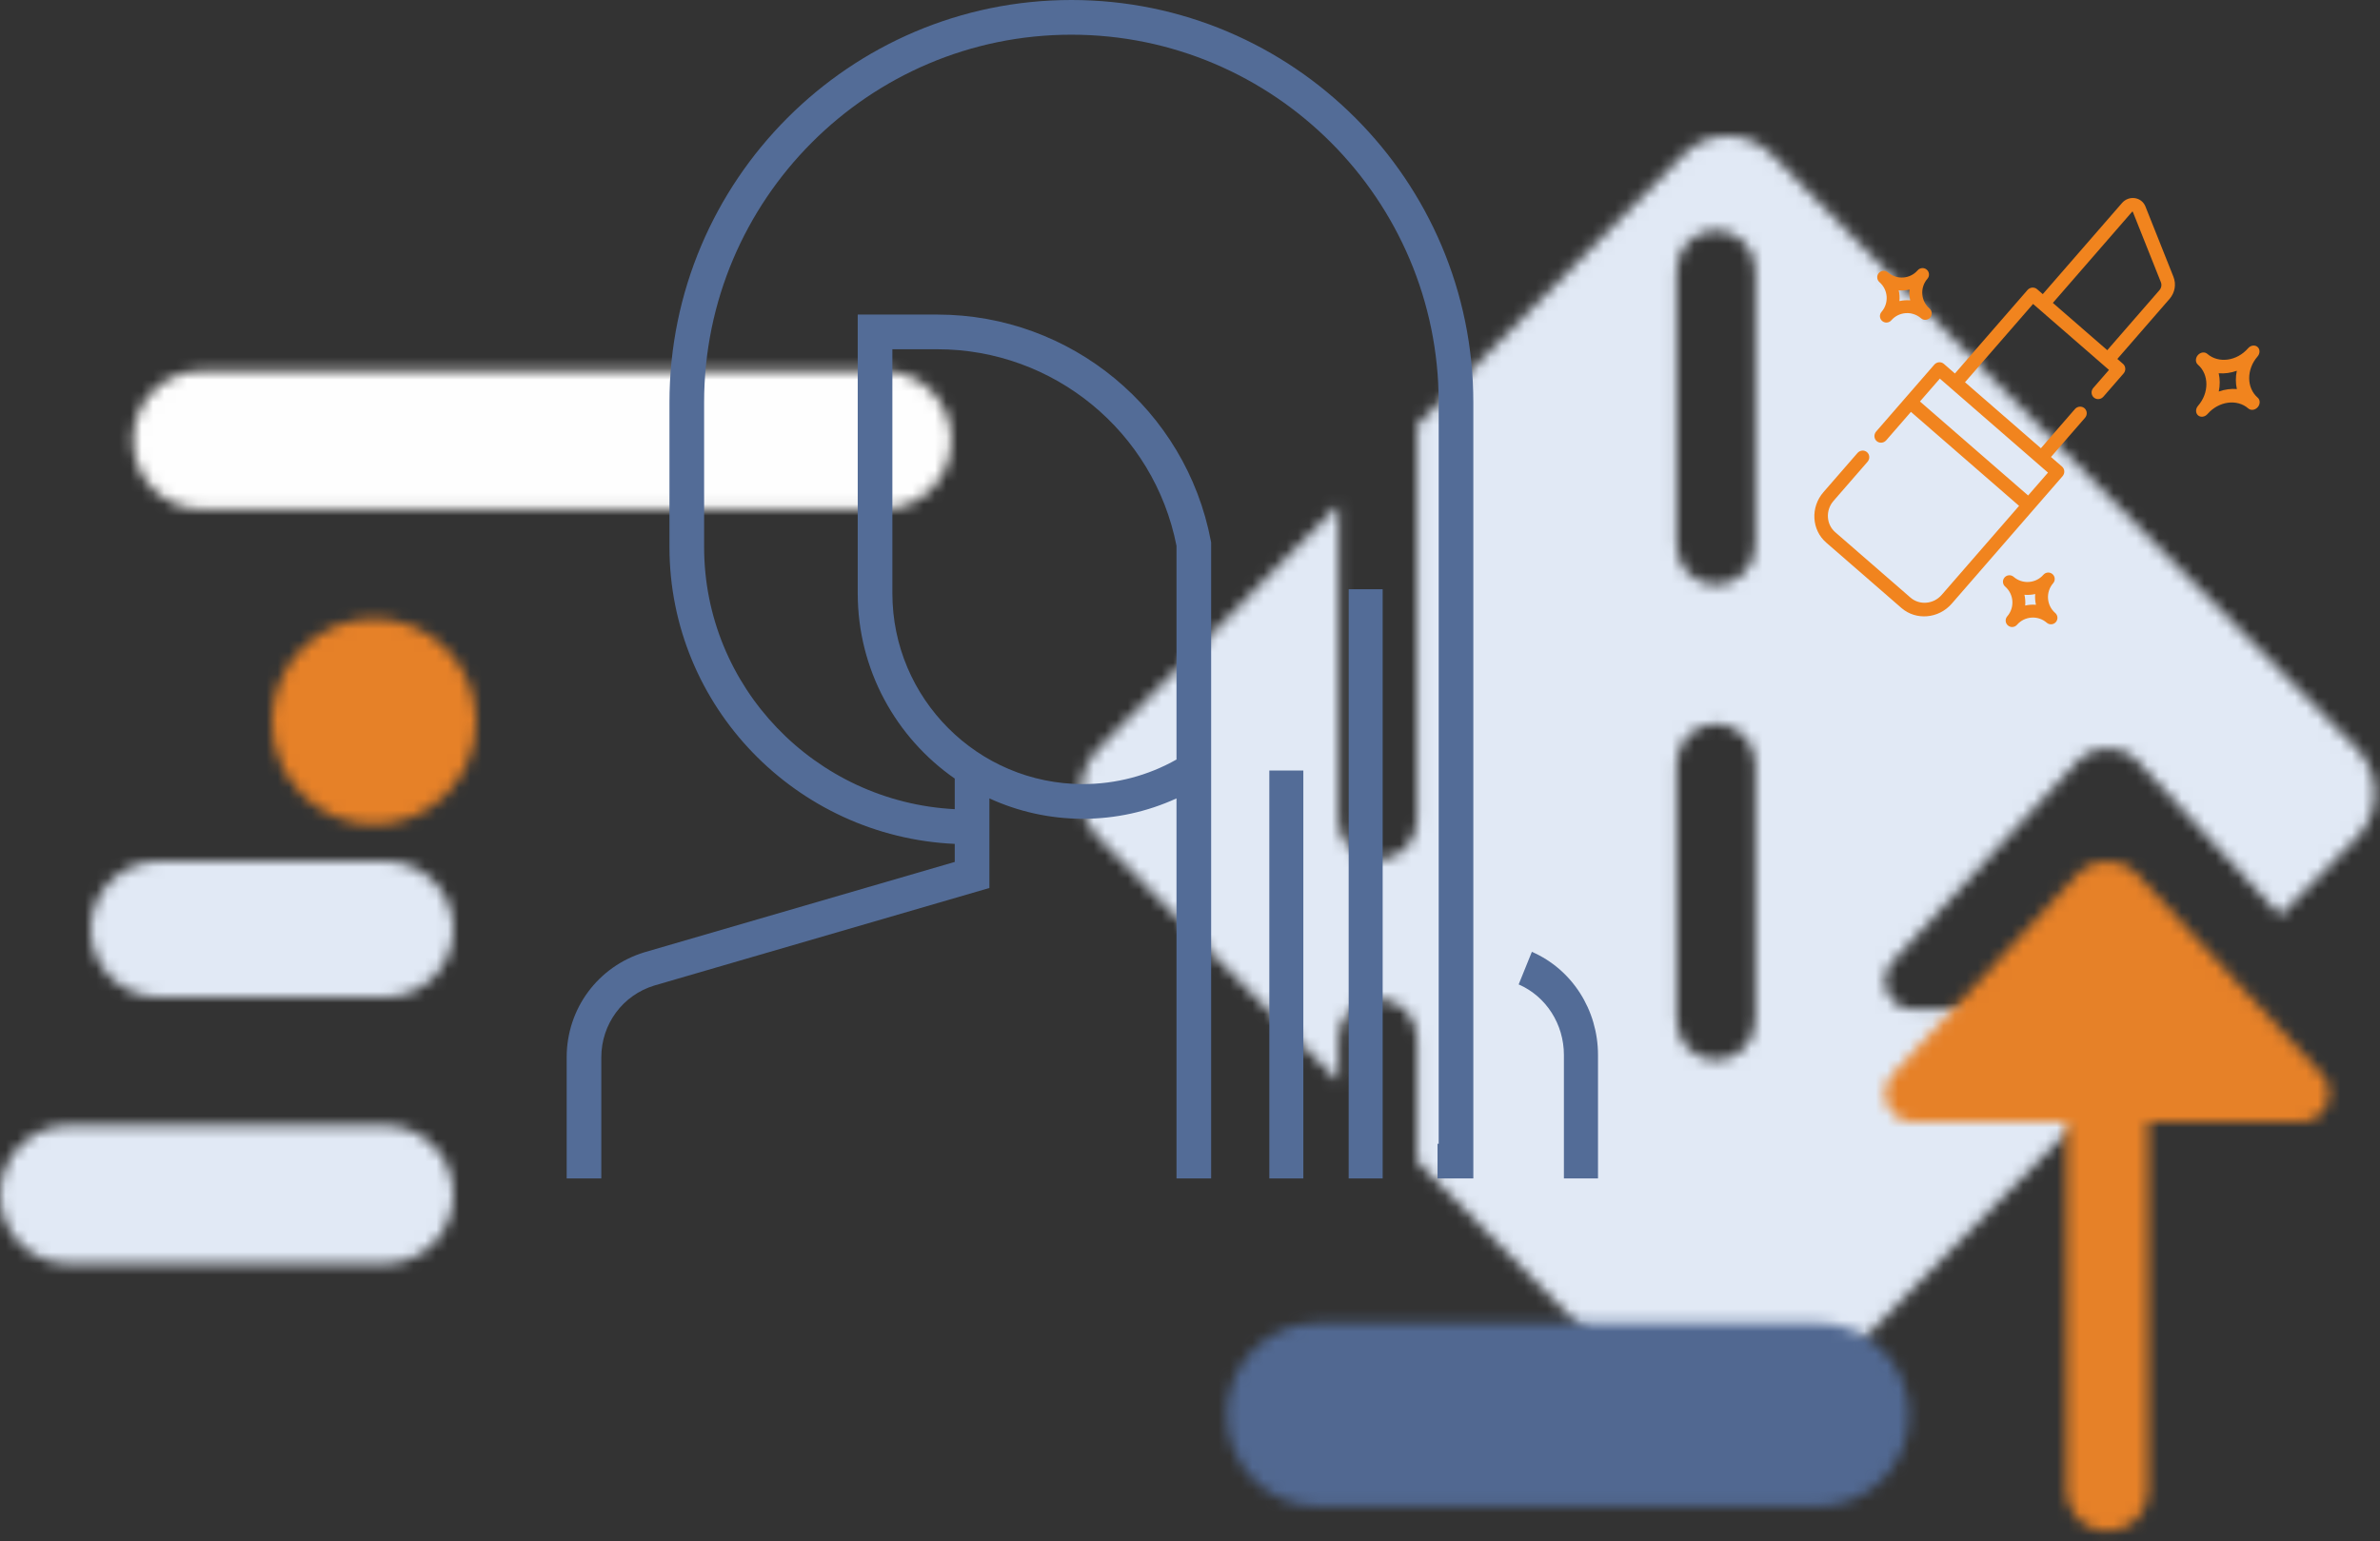 <?xml version="1.0" encoding="UTF-8"?>
<svg width="210px" height="136px" viewBox="0 0 210 136" version="1.1" xmlns="http://www.w3.org/2000/svg" xmlns:xlink="http://www.w3.org/1999/xlink">
    <rect x="0" y="0" width="210" height="136" fill="#333333" stroke="none"/>
    <!-- Generator: Sketch 51.3 (57544) - http://www.bohemiancoding.com/sketch -->
    <title>Group 66@2x</title>
    <desc>Created with Sketch.</desc>
    <defs>
        <path d="M6.761,0.741 C3.437,0.741 0.744,3.469 0.744,6.835 C0.744,10.2 3.437,12.928 6.761,12.928 L66.925,12.928 C70.248,12.928 72.941,10.2 72.941,6.835 C72.941,3.469 70.248,0.741 66.925,0.741 L6.761,0.741 Z" id="path-1"></path>
        <path d="M5.999,0 C2.686,0 0,2.686 0,6 C0,9.314 2.686,12 5.999,12 L26,12 C29.314,12 31.999,9.314 31.999,6 C31.999,2.686 29.314,0 26,0 L5.999,0 Z" id="path-3"></path>
        <path d="M6,0.335 C2.686,0.335 0,3.063 0,6.428 C0,9.794 2.686,12.522 6,12.522 L34,12.522 C37.314,12.522 39.999,9.794 39.999,6.428 C39.999,3.063 37.314,0.335 34,0.335 L6,0.335 Z" id="path-5"></path>
        <path d="M53.533,1.646 L30.05,25.499 L30.05,60.353 C30.05,62.301 28.494,63.881 26.577,63.881 C24.658,63.881 23.104,62.301 23.104,60.353 L23.104,32.554 L1.961,54.029 C-0.199,56.224 -0.199,59.78 1.961,61.969 L23.104,83.447 L23.104,79.659 C23.104,77.712 24.658,76.131 26.577,76.131 C28.494,76.131 30.05,77.712 30.05,79.659 L30.05,90.503 L53.533,114.358 C55.694,116.547 59.195,116.547 61.349,114.358 L98.069,77.061 L73.775,77.061 C71.631,77.061 70.523,74.459 71.992,72.87 L74.007,70.689 L88.329,55.201 C89.765,53.65 92.191,53.65 93.626,55.201 L106.198,68.801 L112.926,61.969 C115.081,59.78 115.081,56.224 112.926,54.029 L61.349,1.646 C60.272,0.549 58.858,0 57.443,0 C56.028,0 54.613,0.549 53.533,1.646 Z M52.936,36.1 L52.936,11.852 C52.936,9.905 54.487,8.324 56.408,8.324 C58.326,8.324 59.881,9.905 59.881,11.852 L59.881,36.1 C59.881,38.05 58.326,39.628 56.408,39.628 C54.487,39.628 52.936,38.05 52.936,36.1 Z M52.936,78.039 L52.936,55.408 C52.936,53.461 54.487,51.88 56.408,51.88 C58.326,51.88 59.881,53.461 59.881,55.408 L59.881,78.039 C59.881,79.988 58.326,81.566 56.408,81.566 C54.487,81.566 52.936,79.988 52.936,78.039 Z" id="path-7"></path>
        <path d="M0.342,4.35 L0.342,43.606 C0.342,45.558 1.954,47.143 3.942,47.143 C5.93,47.143 7.542,45.558 7.542,43.606 L7.542,4.35 C7.542,2.398 5.93,0.812 3.942,0.812 C1.954,0.812 0.342,2.398 0.342,4.35 Z" id="path-9"></path>
        <path d="M17.304,1.165 L1.01,18.812 C-0.457,20.399 0.65,23 2.788,23 L37.099,23 C38.808,23 39.854,21.34 39.458,19.866 C39.359,19.493 39.175,19.131 38.879,18.812 L22.587,1.165 C21.871,0.389 20.909,0 19.946,0 C18.982,0 18.019,0.389 17.304,1.165 Z" id="path-11"></path>
        <path d="M5.644,0.738 L5.644,13.332 L0.696,13.332 L0.696,16.929 L7.295,16.929 C8.207,16.929 8.945,16.123 8.945,15.128 L8.945,0.738 L5.644,0.738 Z" id="path-13"></path>
        <path d="M0,9.675 C0,14.694 4.029,18.763 8.999,18.763 C13.97,18.763 18,14.694 18,9.675 C18,4.657 13.97,0.588 8.999,0.588 C4.029,0.588 0,4.657 0,9.675 Z" id="path-15"></path>
        <path d="M0.1,3.973 C0.1,5.822 1.764,7.321 3.819,7.321 C5.874,7.321 7.538,5.822 7.538,3.973 C7.538,2.124 5.874,0.626 3.819,0.626 C1.764,0.626 0.1,2.124 0.1,3.973 Z" id="path-17"></path>
        <path d="M8.273,0.752 C3.838,0.752 0.246,4.376 0.246,8.847 C0.246,13.318 3.838,16.943 8.273,16.943 L52.417,16.943 C56.85,16.943 60.444,13.318 60.444,8.847 C60.444,4.376 56.85,0.752 52.417,0.752 L8.273,0.752 Z" id="path-19"></path>
    </defs>
    <g id="Icons" stroke="none" stroke-width="1" fill="none" fill-rule="evenodd">
        <g id="Icons-Others-Sectors" transform="translate(-425, -279)">
            <g id="Group-66" transform="translate(425, 279)">
                <g id="Group-46" transform="translate(0, 12)">
                    <g id="Group-14">
                        <g id="Page-1-Copy-5">
                            <g id="Group-3" transform="translate(11, 20)">
                                <mask id="mask-2" fill="white">
                                    <use xlink:href="#path-1"></use>
                                </mask>
                                <g id="Clip-2"></g>
                                <polygon id="Fill-1" fill="#FEFEFE" mask="url(#mask-2)" points="-3.267 16.991 76.952 16.991 76.952 -3.321 -3.267 -3.321"></polygon>
                            </g>
                            <g id="Group-6" transform="translate(8, 64)">
                                <mask id="mask-4" fill="white">
                                    <use xlink:href="#path-3"></use>
                                </mask>
                                <g id="Clip-5"></g>
                                <polygon id="Fill-4" fill="#E1E9F5" mask="url(#mask-4)" points="-4 16 36 16 36 -4 -4 -4"></polygon>
                            </g>
                            <g id="Group-9" transform="translate(0, 87)">
                                <mask id="mask-6" fill="white">
                                    <use xlink:href="#path-5"></use>
                                </mask>
                                <g id="Clip-8"></g>
                                <polygon id="Fill-7" fill="#E1E9F5" mask="url(#mask-6)" points="-4 16.585 44 16.585 44 -3.728 -4 -3.728"></polygon>
                            </g>
                            <g id="Group-12" transform="translate(95, 0)">
                                <mask id="mask-8" fill="white">
                                    <use xlink:href="#path-7"></use>
                                </mask>
                                <g id="Clip-11"></g>
                                <polygon id="Fill-10" fill="#E1E9F5" mask="url(#mask-8)" points="-3.652 120.056 118.535 120.056 118.535 -4.056 -3.652 -4.056"></polygon>
                            </g>
                            <g id="Group-18" transform="translate(182, 76)">
                                <mask id="mask-10" fill="white">
                                    <use xlink:href="#path-9"></use>
                                </mask>
                                <g id="Clip-17"></g>
                                <polygon id="Fill-16" fill="#E68128" mask="url(#mask-10)" points="-3.658 51.207 11.542 51.207 11.542 -3.251 -3.658 -3.251"></polygon>
                            </g>
                            <g id="Group-21" transform="translate(166, 64)">
                                <mask id="mask-12" fill="white">
                                    <use xlink:href="#path-11"></use>
                                </mask>
                                <g id="Clip-20"></g>
                                <polygon id="Fill-19" fill="#E68128" mask="url(#mask-12)" points="-3.658 27.107 43.542 27.107 43.542 -4.107 -3.658 -4.107"></polygon>
                            </g>
                            <g id="Group-27" transform="translate(108, 56)">
                                <mask id="mask-14" fill="white">
                                    <use xlink:href="#path-13"></use>
                                </mask>
                                <g id="Clip-26"></g>
                                <polygon id="Fill-25" fill="#E1E9F5" mask="url(#mask-14)" points="-3.055 20.976 12.695 20.976 12.695 -3.309 -3.055 -3.309"></polygon>
                            </g>
                            <g id="Group-42" transform="translate(24, 42)">
                                <mask id="mask-16" fill="white">
                                    <use xlink:href="#path-15"></use>
                                </mask>
                                <g id="Clip-41"></g>
                                <polygon id="Fill-40" fill="#E68128" mask="url(#mask-16)" points="-4.091 22.893 22.091 22.893 22.091 -3.542 -4.091 -3.542"></polygon>
                            </g>
                            <g id="Group-54" transform="translate(180, 20)">
                                <mask id="mask-18" fill="white">
                                    <use xlink:href="#path-17"></use>
                                </mask>
                                <g id="Clip-53"></g>
                            </g>
                            <g id="Group-57" transform="translate(108, 104)">
                                <mask id="mask-20" fill="white">
                                    <use xlink:href="#path-19"></use>
                                </mask>
                                <g id="Clip-56"></g>
                                <polygon id="Fill-55" fill="#516891" mask="url(#mask-20)" points="-3.768 20.99 64.456 20.99 64.456 -3.296 -3.768 -3.296"></polygon>
                            </g>
                        </g>
                    </g>
                </g>
                <g id="hair-cut" transform="translate(50, 0)" fill="#536C97" fill-rule="nonzero">
                    <rect id="Rectangle-path" x="69" y="52" width="3" height="52"></rect>
                    <rect id="Rectangle-path" x="62" y="68" width="3" height="36"></rect>
                    <path d="M85.165,84 L84,86.877 C86.425,87.934 87.992,90.38 87.992,93.109 L87.992,104 L91,104 L91,93.109 C91,89.12 88.71,85.544 85.165,84 Z" id="Shape"></path>
                    <path d="M44.535,0 C24.979,0 9.07,15.933 9.07,35.517 L9.07,48.275 C9.07,62.331 20.253,73.838 34.242,74.475 L34.242,76.067 L6.867,84.038 C2.76,85.288 0,89.016 0,93.315 L0,104 L3.057,104 L3.057,93.315 C3.057,90.373 4.946,87.822 7.739,86.973 L37.299,78.366 L37.299,70.459 C39.815,71.614 42.611,72.259 45.554,72.259 C48.421,72.259 51.23,71.641 53.809,70.46 L53.809,104 L56.866,104 L56.866,68.74 L56.866,66.646 L56.866,47.879 L56.84,47.738 C54.642,36.162 44.496,27.761 32.714,27.761 L25.682,27.761 L25.682,52.357 C25.682,59.125 29.073,65.113 34.242,68.71 L34.242,71.411 C21.94,70.777 12.128,60.642 12.128,48.275 L12.128,35.517 C12.128,17.621 26.666,3.062 44.535,3.062 C62.405,3.062 76.943,17.621 76.943,35.517 L76.943,100.938 L76.841,100.938 L76.841,104 L76.943,104 L79.898,104 L80,104 L80,35.517 C80,15.933 64.09,0 44.535,0 Z M28.739,52.357 L28.739,30.822 L32.713,30.822 C42.982,30.822 51.831,38.109 53.809,48.17 L53.809,66.646 L53.809,67.028 C51.296,68.45 48.46,69.197 45.554,69.197 C36.282,69.197 28.739,61.643 28.739,52.357 Z" id="Shape"></path>
                </g>
                <g id="cosmetics" transform="translate(177.902, 35.297) rotate(41) translate(-177.902, -35.297) translate(161.402, 14.797)" fill="#F1841E" fill-rule="nonzero">
                    <path d="M23.411,22.285 L22.115,22.285 L22.115,17.708 C22.115,17.372 21.852,17.1 21.526,17.1 C21.201,17.1 20.937,17.372 20.937,17.708 L20.937,22.285 L12.063,22.285 L12.063,13.13 L20.937,13.13 L20.937,15.237 C20.937,15.572 21.201,15.844 21.526,15.844 C21.852,15.844 22.115,15.572 22.115,15.237 L22.115,12.523 C22.115,12.187 21.852,11.915 21.526,11.915 L20.859,11.915 L20.859,4.898 C20.859,4.172 20.468,3.52 19.838,3.195 L13.903,0.134 C13.523,-0.062 13.08,-0.042 12.719,0.189 C12.357,0.419 12.141,0.818 12.141,1.257 L12.141,11.915 L11.474,11.915 C11.148,11.915 10.885,12.187 10.885,12.523 L10.885,22.285 L9.589,22.285 C9.264,22.285 9,22.557 9,22.893 L9,30.711 C9,31.046 9.264,31.318 9.589,31.318 C9.914,31.318 10.178,31.046 10.178,30.711 L10.178,27.389 L22.822,27.389 L22.822,37.8 C22.822,38.894 21.959,39.785 20.898,39.785 L12.102,39.785 C11.041,39.785 10.178,38.894 10.178,37.8 L10.178,33.222 C10.178,32.887 9.914,32.615 9.589,32.615 C9.264,32.615 9,32.887 9,33.222 L9,37.8 C9,39.564 10.392,41 12.102,41 L20.898,41 C22.608,41 24,39.564 24,37.8 L24,22.893 C24,22.557 23.736,22.285 23.411,22.285 Z M13.338,1.222 C13.357,1.211 13.369,1.217 13.376,1.221 L19.312,4.282 C19.539,4.4 19.681,4.636 19.681,4.898 L19.681,11.915 L13.32,11.915 L13.32,1.257 L13.319,1.257 C13.319,1.248 13.319,1.234 13.338,1.222 Z M22.822,26.174 L10.178,26.174 L10.178,23.5 L22.822,23.5 L22.822,26.174 Z" id="Shape"></path>
                    <path d="M31.43,32.43 C30.404,32.43 29.57,31.596 29.57,30.57 C29.57,30.255 29.315,30 29,30 C28.685,30 28.43,30.255 28.43,30.57 C28.43,31.596 27.596,32.43 26.57,32.43 C26.255,32.43 26,32.685 26,33 C26,33.315 26.255,33.57 26.57,33.57 C27.596,33.57 28.43,34.404 28.43,35.43 C28.43,35.745 28.685,36 29,36 C29.315,36 29.57,35.745 29.57,35.43 C29.57,34.404 30.404,33.57 31.43,33.57 C31.745,33.57 32,33.315 32,33 C32,32.685 31.745,32.43 31.43,32.43 Z M29,33.673 C28.813,33.415 28.585,33.187 28.327,33 C28.585,32.813 28.813,32.585 29,32.326 C29.187,32.585 29.415,32.813 29.673,33 C29.415,33.187 29.187,33.415 29,33.673 Z" id="Shape"></path>
                    <path d="M5.43,19.43 C4.404,19.43 3.57,18.596 3.57,17.57 C3.57,17.255 3.315,17 3,17 C2.685,17 2.43,17.255 2.43,17.57 C2.43,18.596 1.596,19.43 0.57,19.43 C0.255,19.43 0,19.685 0,20 C0,20.315 0.255,20.57 0.57,20.57 C1.596,20.57 2.43,21.404 2.43,22.43 C2.43,22.745 2.685,23 3,23 C3.315,23 3.57,22.745 3.57,22.43 C3.57,21.404 4.404,20.57 5.43,20.57 C5.745,20.57 6,20.315 6,20 C6,19.685 5.745,19.43 5.43,19.43 Z M3,20.673 C2.813,20.415 2.585,20.187 2.327,20 C2.585,19.813 2.813,19.585 3,19.327 C3.187,19.585 3.415,19.813 3.673,20 C3.415,20.187 3.187,20.415 3,20.673 Z" id="Shape"></path>
                    <path d="M32.447,6.368 C31.127,6.368 30.053,5.141 30.053,3.632 C30.053,3.283 29.805,3 29.5,3 C29.195,3 28.947,3.283 28.947,3.632 C28.947,5.141 27.873,6.368 26.553,6.368 C26.247,6.368 26,6.651 26,7 C26,7.349 26.247,7.632 26.553,7.632 C27.873,7.632 28.947,8.859 28.947,10.368 C28.947,10.717 29.195,11 29.5,11 C29.805,11 30.053,10.717 30.053,10.368 C30.053,8.859 31.127,7.632 32.447,7.632 C32.753,7.632 33,7.349 33,7 C33,6.651 32.753,6.368 32.447,6.368 Z M29.5,8.213 C29.227,7.727 28.864,7.312 28.439,7 C28.864,6.688 29.227,6.273 29.5,5.787 C29.773,6.273 30.136,6.688 30.562,7 C30.136,7.312 29.773,7.727 29.5,8.213 Z" id="Shape"></path>
                </g>
            </g>
        </g>
    </g>
</svg>